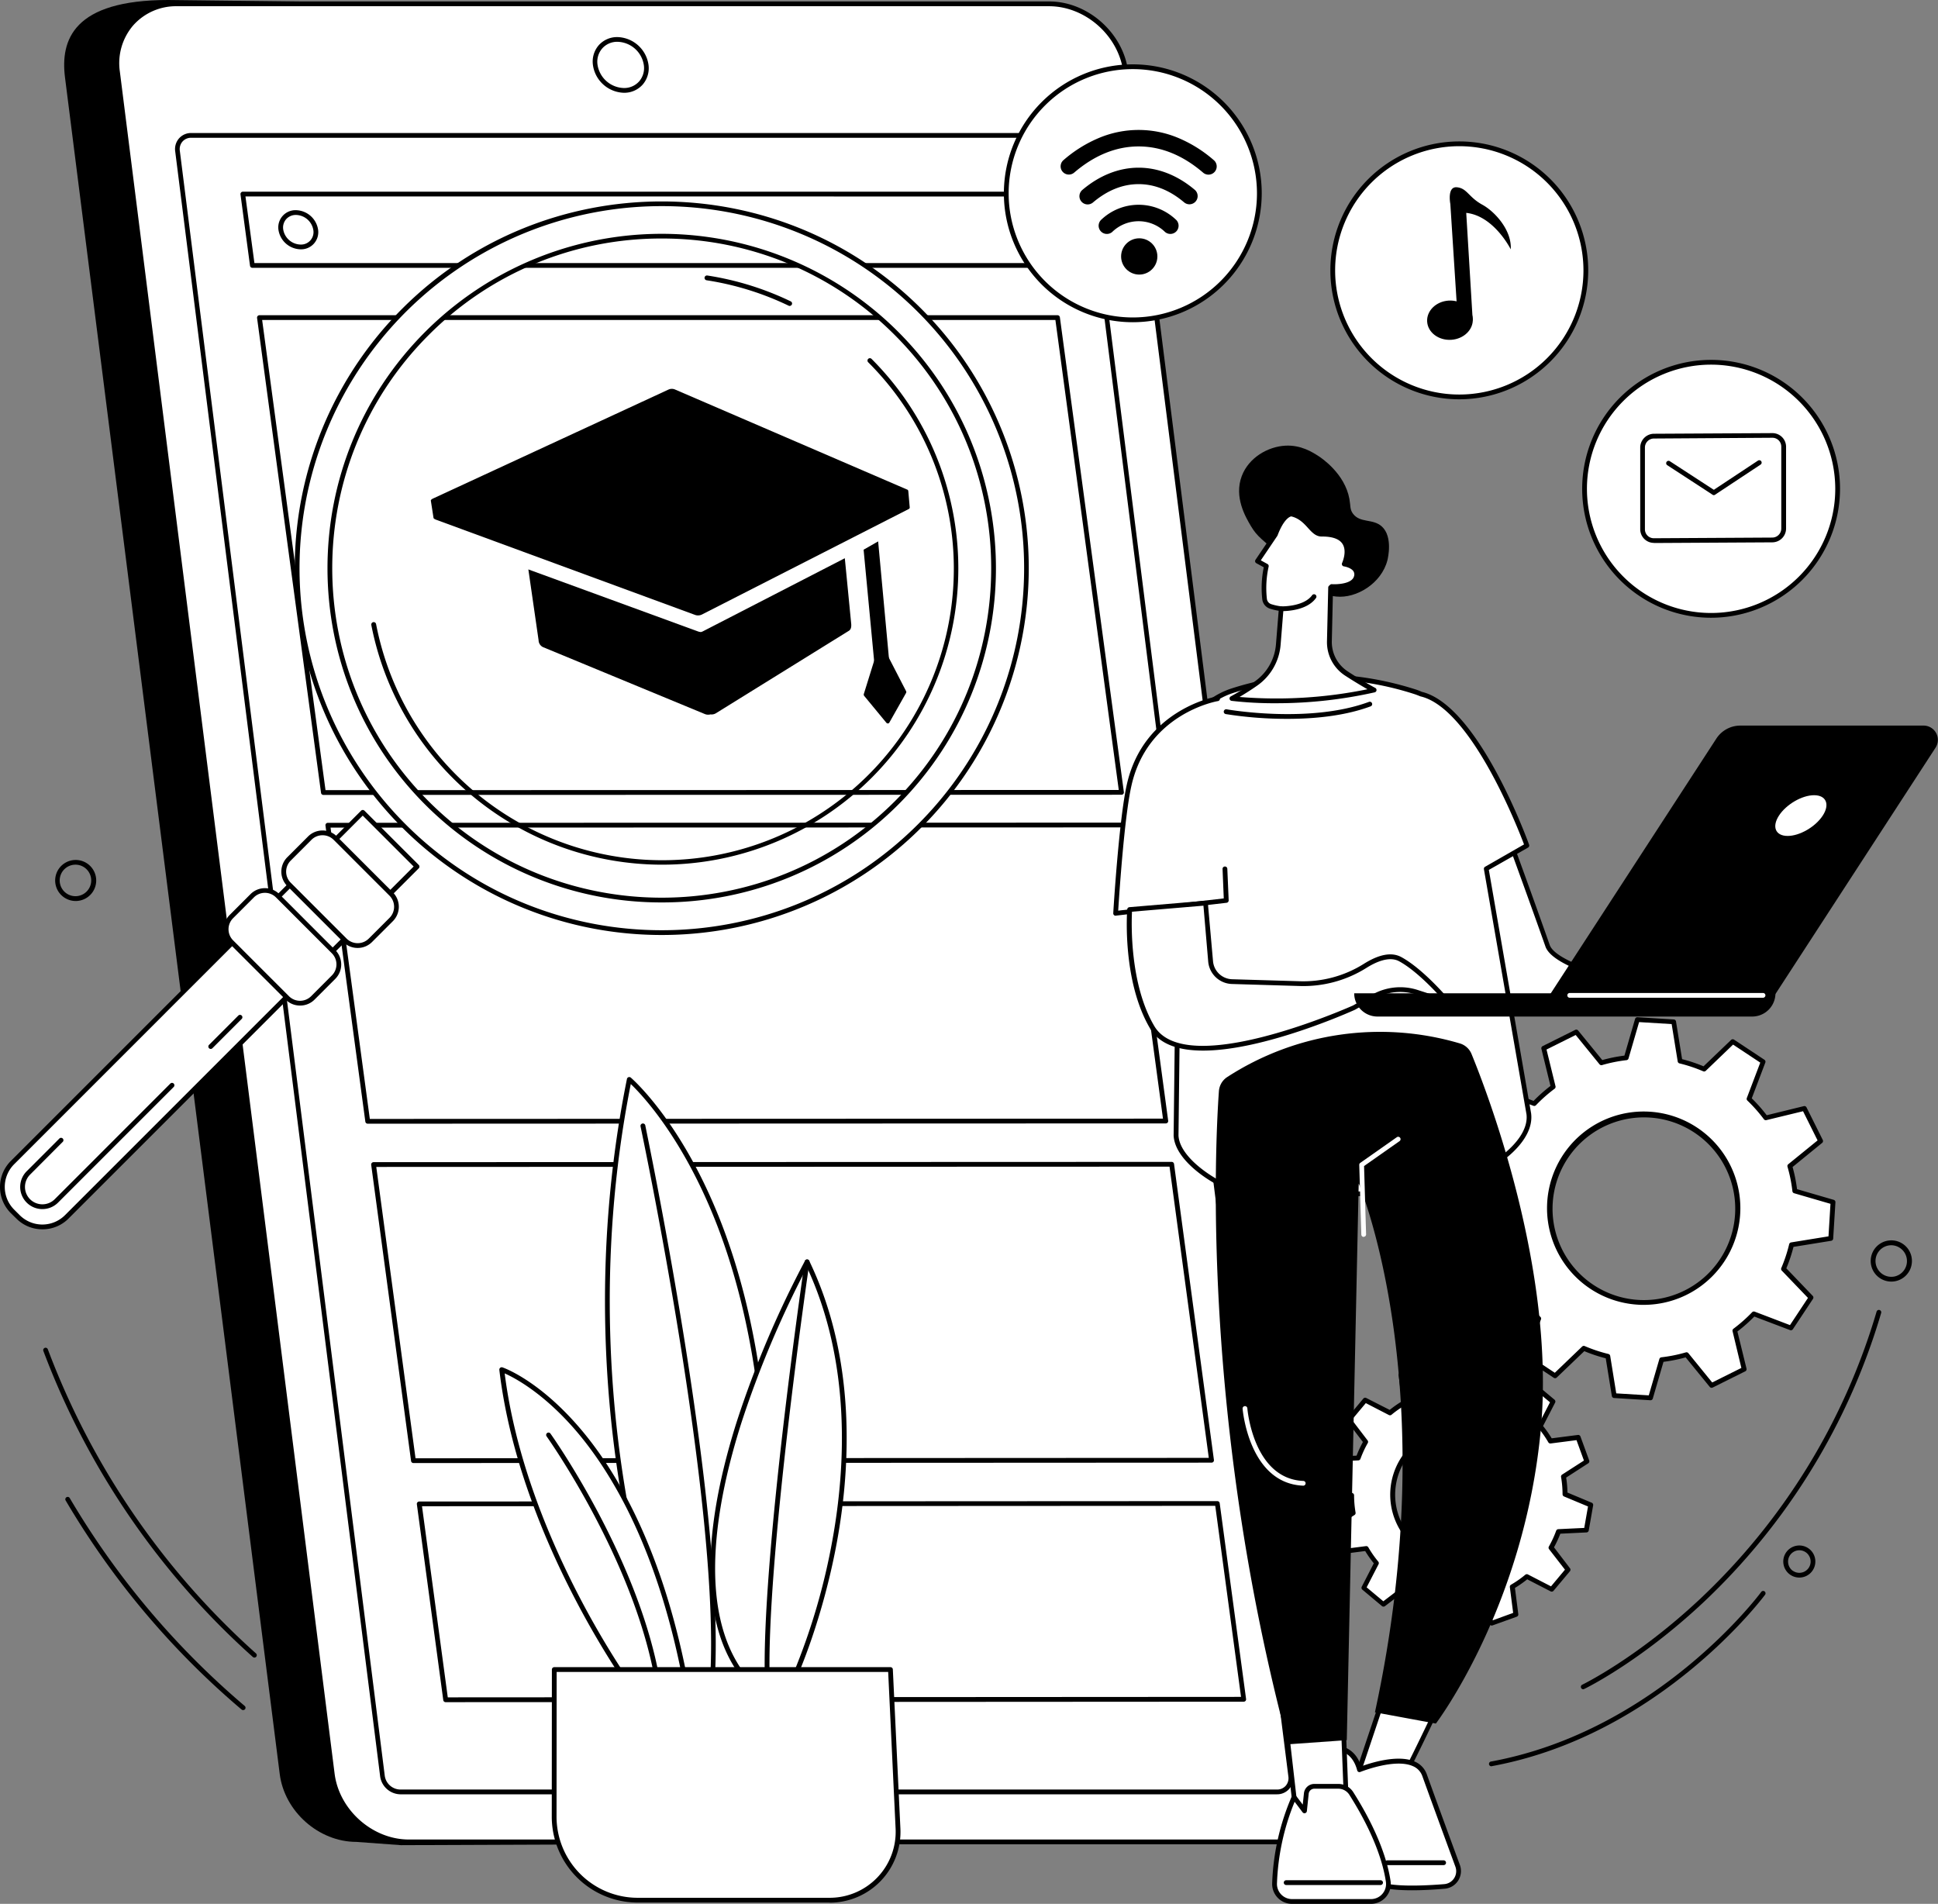 <svg xmlns="http://www.w3.org/2000/svg" viewBox="0 0 813.21 798.84"><rect x="0" y="0" width="813.21" height="798.84" fill="#808080" stroke="none"/><defs><style>.cls-1{fill:#fff;}</style></defs><g id="&#x5716;&#x5C64;_2" data-name="&#x5716;&#x5C64; 2"><g id="Illustration"><g id="Mobile_app_development_courses" data-name="Mobile app development courses"><path class="cls-1" d="M597.14,680.83l10.55,1.85,4.51-10.8a44.62,44.62,0,0,0,7.43-.64l6.33,9.82L636,677.39l-1.5-11.61a44.39,44.39,0,0,0,6.11-4.28l10.4,5.36,6.88-8.21-7.09-9.29a44.48,44.48,0,0,0,3.14-6.78l11.69-.56,1.85-10.55L656.7,627a44.52,44.52,0,0,0-.64-7.43l9.82-6.33-3.67-10.06-11.6,1.49a44.62,44.62,0,0,0-4.29-6.1l5.36-10.41-8.21-6.87-9.29,7.08a44.32,44.32,0,0,0-6.77-3.13l-.57-11.69-10.55-1.85-4.51,10.8a43.58,43.58,0,0,0-7.43.64L598,573.27,588,576.94l1.49,11.61a46.09,46.09,0,0,0-6.1,4.28L573,587.48l-6.88,8.21,7.09,9.29a43.43,43.43,0,0,0-3.14,6.77l-11.69.57-1.85,10.55,10.8,4.5a44.74,44.74,0,0,0,.64,7.44l-9.83,6.32,3.68,10.07,11.6-1.5a45.44,45.44,0,0,0,4.28,6.1l-5.35,10.41,8.21,6.88L589.8,666a44.37,44.37,0,0,0,6.77,3.14ZM584.83,622.4a27.57,27.57,0,1,1,22.39,31.93A27.56,27.56,0,0,1,584.83,622.4Z"></path><path d="M607.69,683.68l-.17,0L597,681.81a1,1,0,0,1-.82-.94l-.53-11a43.8,43.8,0,0,1-5.72-2.64l-8.77,6.68a1,1,0,0,1-1.25,0L571.66,667a1,1,0,0,1-.25-1.23l5.05-9.82a47.11,47.11,0,0,1-3.61-5.15l-11,1.41a1,1,0,0,1-1.06-.65l-3.68-10.06a1,1,0,0,1,.4-1.19l9.28-6a44.69,44.69,0,0,1-.55-6.28l-10.18-4.25a1,1,0,0,1-.6-1.1l1.85-10.55a1,1,0,0,1,.93-.82l11-.54a46.53,46.53,0,0,1,2.65-5.72l-6.69-8.77a1,1,0,0,1,0-1.24l6.88-8.22a1,1,0,0,1,1.22-.24l9.83,5a44.89,44.89,0,0,1,5.15-3.61l-1.41-11a1,1,0,0,1,.65-1.06l10.06-3.68a1,1,0,0,1,1.18.4l6,9.28a45,45,0,0,1,6.28-.55l4.26-10.19a1,1,0,0,1,1.09-.6L627,572.52a1,1,0,0,1,.82.94l.53,11a45.2,45.2,0,0,1,5.72,2.65l8.77-6.69a1,1,0,0,1,1.25,0l8.21,6.88a1,1,0,0,1,.25,1.22l-5.06,9.82a45.08,45.08,0,0,1,3.62,5.16l11-1.41a1,1,0,0,1,1.07.65l3.67,10.06a1,1,0,0,1-.39,1.18l-9.28,6a43.49,43.49,0,0,1,.54,6.28l10.19,4.26a1,1,0,0,1,.6,1.09l-1.85,10.55a1,1,0,0,1-.93.83l-11,.53a46.53,46.53,0,0,1-2.65,5.72l6.69,8.77a1,1,0,0,1,0,1.25l-6.88,8.21a1,1,0,0,1-1.23.25l-9.82-5.06a46.25,46.25,0,0,1-5.15,3.62l1.41,11a1,1,0,0,1-.65,1.07L626.3,682a1,1,0,0,1-1.19-.4l-6-9.27a45,45,0,0,1-6.28.54l-4.26,10.19A1,1,0,0,1,607.69,683.68ZM598.1,680l9,1.57,4.2-10.06a1,1,0,0,1,.92-.61,43.58,43.58,0,0,0,7.27-.63,1,1,0,0,1,1,.44l5.89,9.16,8.56-3.12-1.39-10.82a1,1,0,0,1,.49-1,44.16,44.16,0,0,0,6-4.19,1,1,0,0,1,1.09-.12l9.7,5,5.85-7L650,650a1,1,0,0,1-.07-1.1,43.84,43.84,0,0,0,3.06-6.62,1,1,0,0,1,.89-.66l10.89-.52,1.58-9-10.06-4.2a1,1,0,0,1-.62-.92,43.55,43.55,0,0,0-.63-7.26,1,1,0,0,1,.45-1l9.15-5.89-3.12-8.56-10.82,1.39a1,1,0,0,1-1-.48,43.47,43.47,0,0,0-4.18-6,1,1,0,0,1-.12-1.1l5-9.69-7-5.85-8.66,6.6a1,1,0,0,1-1.1.07,42.45,42.45,0,0,0-6.62-3.06,1,1,0,0,1-.65-.9l-.53-10.88-9-1.58-4.2,10.06a1,1,0,0,1-.92.62,43.58,43.58,0,0,0-7.27.62,1,1,0,0,1-1-.44l-5.89-9.15-8.57,3.12,1.4,10.81a1,1,0,0,1-.49,1,44.09,44.09,0,0,0-6,4.18,1,1,0,0,1-1.1.12l-9.69-5-5.85,7,6.6,8.65a1,1,0,0,1,.07,1.11,43.28,43.28,0,0,0-3.06,6.61,1,1,0,0,1-.89.66l-10.89.53-1.58,9,10.06,4.2a1,1,0,0,1,.62.92,43.58,43.58,0,0,0,.63,7.27,1,1,0,0,1-.45,1l-9.15,5.89,3.12,8.56,10.82-1.39a1,1,0,0,1,1,.49,44,44,0,0,0,4.18,6,1,1,0,0,1,.12,1.1l-5,9.7,7,5.85,8.65-6.6a1,1,0,0,1,1.11-.08,43,43,0,0,0,6.62,3.07,1,1,0,0,1,.65.89Zm13.95-24.23a28.61,28.61,0,1,1,16.35-5.19A28.24,28.24,0,0,1,612.05,655.75ZM584.83,622.4l1,.17a26.59,26.59,0,1,0,10.92-17.16,26.46,26.46,0,0,0-10.92,17.16Z"></path><path class="cls-1" d="M677.34,585.59l15.25.94,4.66-16a63.52,63.52,0,0,0,10.44-2.11l10.53,12.92,13.68-6.82-4-16.21a64.13,64.13,0,0,0,8-7l15.61,5.93,8.43-12.74-11.53-12a63.64,63.64,0,0,0,3.36-10.1l16.48-2.67.93-15.25-16-4.66a64.23,64.23,0,0,0-2.1-10.43L764,478.75l-6.81-13.67-16.22,4a63.33,63.33,0,0,0-7-8l5.93-15.61-12.74-8.43-12,11.53a63.3,63.3,0,0,0-10.1-3.36l-2.67-16.48L687,427.81l-4.66,16a63.19,63.19,0,0,0-10.43,2.11L661.38,433l-13.67,6.81,4,16.22a64.13,64.13,0,0,0-8,7l-15.6-5.93-8.44,12.74,11.53,12a63.3,63.3,0,0,0-3.36,10.1l-16.47,2.67L610.44,510l16,4.66a63.19,63.19,0,0,0,2.11,10.43l-12.92,10.54,6.82,13.67,16.21-4a64.13,64.13,0,0,0,7,8l-5.92,15.61,12.74,8.43,12-11.53a63.64,63.64,0,0,0,10.1,3.36Zm-26.8-80.83a39.33,39.33,0,1,1,36.85,41.67A39.34,39.34,0,0,1,650.54,504.76Z"></path><path d="M692.59,587.53h-.06l-15.25-.94a1,1,0,0,1-.93-.84l-2.56-15.82a63.72,63.72,0,0,1-9-3L653.23,578a1,1,0,0,1-1.25.11l-12.74-8.43a1,1,0,0,1-.38-1.19l5.69-15a65.94,65.94,0,0,1-6.27-7.09l-15.57,3.81a1,1,0,0,1-1.14-.52L614.76,536a1,1,0,0,1,.26-1.22l12.4-10.12a64.34,64.34,0,0,1-1.87-9.3l-15.39-4.47a1,1,0,0,1-.72-1l.94-15.26a1,1,0,0,1,.84-.92L627,491.16a65.17,65.17,0,0,1,3-9L619,470.59a1,1,0,0,1-.11-1.24l8.43-12.74a1,1,0,0,1,1.19-.38l15,5.69a66,66,0,0,1,7.09-6.28l-3.81-15.57a1,1,0,0,1,.52-1.13l13.68-6.82a1,1,0,0,1,1.22.27l10.12,12.4a64.34,64.34,0,0,1,9.3-1.87l4.47-15.39a1,1,0,0,1,1-.72l15.25.94a1,1,0,0,1,.92.83l2.56,15.83a63.86,63.86,0,0,1,9,3l11.56-11.07a1,1,0,0,1,1.24-.12l12.74,8.44a1,1,0,0,1,.38,1.19l-5.69,15a65.08,65.08,0,0,1,6.28,7.09l15.57-3.82a1,1,0,0,1,1.13.53l6.82,13.67a1,1,0,0,1-.27,1.23l-12.4,10.11a64.88,64.88,0,0,1,1.87,9.3l15.39,4.48a1,1,0,0,1,.72,1l-.94,15.25a1,1,0,0,1-.83.93l-15.83,2.56a64.72,64.72,0,0,1-3,9l11.07,11.55a1,1,0,0,1,.12,1.25l-8.44,12.74a1,1,0,0,1-1.19.38l-15-5.69a65,65,0,0,1-7.09,6.27l3.82,15.58a1,1,0,0,1-.53,1.13l-13.67,6.81a1,1,0,0,1-1.22-.26l-10.12-12.4a64.88,64.88,0,0,1-9.3,1.87l-4.48,15.39A1,1,0,0,1,692.59,587.53Zm-14.39-2.89,13.65.84,4.44-15.25a1,1,0,0,1,.84-.72,62,62,0,0,0,10.28-2.07,1,1,0,0,1,1.05.33l10,12.3,12.24-6.1L727,558.53a1,1,0,0,1,.37-1,63.71,63.71,0,0,0,7.84-6.93,1,1,0,0,1,1.08-.25L751.1,556l7.55-11.41-11-11.46a1,1,0,0,1-.2-1.08,62.1,62.1,0,0,0,3.31-10,1,1,0,0,1,.81-.75l15.69-2.54.83-13.65-15.25-4.44a1,1,0,0,1-.72-.84,61.85,61.85,0,0,0-2.06-10.27,1,1,0,0,1,.32-1.06l12.3-10-6.1-12.24L741.16,470a1,1,0,0,1-1-.37,63.71,63.71,0,0,0-6.93-7.84,1,1,0,0,1-.24-1.08l5.64-14.85-11.41-7.56-11.45,11a1,1,0,0,1-1.09.2,62,62,0,0,0-9.94-3.31,1,1,0,0,1-.75-.81l-2.54-15.69-13.66-.83-4.44,15.25a1,1,0,0,1-.84.72,61.86,61.86,0,0,0-10.27,2.07,1,1,0,0,1-1.06-.33l-10-12.3-12.24,6.1,3.78,15.44a1,1,0,0,1-.37,1,62.89,62.89,0,0,0-7.84,6.93,1,1,0,0,1-1.08.24l-14.85-5.64L621,469.79l11,11.46a1,1,0,0,1,.2,1.08,63,63,0,0,0-3.31,9.94,1,1,0,0,1-.81.75l-15.68,2.55-.84,13.65,15.25,4.44a1,1,0,0,1,.72.84,61.86,61.86,0,0,0,2.07,10.27,1,1,0,0,1-.33,1.06l-12.3,10L623,548.1l15.43-3.78a1,1,0,0,1,1,.37,63.71,63.71,0,0,0,6.93,7.84,1,1,0,0,1,.25,1.08L641,568.46,652.42,576l11.46-11a1,1,0,0,1,1.09-.2,62.65,62.65,0,0,0,9.94,3.31,1,1,0,0,1,.75.81Zm11.66-37.14c-.84,0-1.68,0-2.53-.07a40.56,40.56,0,1,1,2.53.07Zm-39.32-42.74,1,.06a38.33,38.33,0,1,0,40.61-35.91,38.38,38.38,0,0,0-40.61,35.91Z"></path><path d="M149.54,772.84l18.72,1.37,347.23-1.37c15.77,0,26.94-12.74,25-28.46L450.34,32.52C448.35,16.8,434,4.06,418.18,4.06L70.6,0C30.7,0,25.29,16.8,27.28,32.52l90.1,711.86C119.37,760.1,133.77,772.84,149.54,772.84Z"></path><path class="cls-1" d="M171.56,772.84h366c15.77,0,27-12.78,25-28.55L472.36,30.17C470.37,14.4,456,1.61,440.2,1.61H74.25c-15.77,0-26.94,12.79-25,28.56l90.11,714.12C141.4,760.06,155.79,772.84,171.56,772.84Z"></path><path d="M537.51,773.84H171.56c-16.23,0-31.1-13.2-33.15-29.42L48.3,30.29A26.37,26.37,0,0,1,54.43,9.23,25.94,25.94,0,0,1,74.25.61h366c16.23,0,31.1,13.2,33.15,29.43l90.11,714.13a26.32,26.32,0,0,1-6.13,21.05A25.94,25.94,0,0,1,537.51,773.84ZM74.25,2.61a24,24,0,0,0-18.32,8A24.35,24.35,0,0,0,50.29,30L140.4,744.17c1.92,15.26,15.9,27.67,31.16,27.67h366a24,24,0,0,0,18.32-7.94,24.35,24.35,0,0,0,5.64-19.48L471.36,30.29C469.44,15,455.46,2.61,440.2,2.61Z"></path><path class="cls-1" d="M541.61,745.27l-86-681.86a7.71,7.71,0,0,0-7.42-6.6H80.23a5.69,5.69,0,0,0-5.76,6.6l86,681.86a7.71,7.71,0,0,0,7.42,6.6H535.85A5.69,5.69,0,0,0,541.61,745.27Z"></path><path d="M535.85,752.87H167.93a8.73,8.73,0,0,1-8.41-7.47l-86-681.87a6.82,6.82,0,0,1,1.6-5.46,6.73,6.73,0,0,1,5.15-2.26H448.15a8.73,8.73,0,0,1,8.41,7.47l86,681.87h0a6.86,6.86,0,0,1-1.6,5.47A6.75,6.75,0,0,1,535.85,752.87ZM80.23,57.81a4.75,4.75,0,0,0-3.65,1.58,4.84,4.84,0,0,0-1.12,3.89l86,681.87a6.69,6.69,0,0,0,6.43,5.72H535.85a4.75,4.75,0,0,0,3.65-1.58,4.84,4.84,0,0,0,1.12-3.89l-86-681.87a6.69,6.69,0,0,0-6.43-5.72Z"></path><path d="M261.81,38.93a13.53,13.53,0,0,1-13-11.57A10.47,10.47,0,0,1,251.22,19a10.3,10.3,0,0,1,7.89-3.44,13.55,13.55,0,0,1,13,11.57,10.5,10.5,0,0,1-2.45,8.38A10.33,10.33,0,0,1,261.81,38.93Zm-2.7-21.39a8.36,8.36,0,0,0-6.39,2.76,8.52,8.52,0,0,0-2,6.81,11.49,11.49,0,0,0,11.06,9.82,8.36,8.36,0,0,0,6.39-2.76,8.51,8.51,0,0,0,2-6.81A11.48,11.48,0,0,0,259.11,17.54Z"></path><path d="M105.91,112.38a1,1,0,0,1-1-.87l-4-29.95a1,1,0,0,1,1-1.13H436.75a1,1,0,0,1,1,.87l4,29.93a1,1,0,0,1-.24.79,1,1,0,0,1-.75.35ZM103,82.43l3.76,27.95H439.64l-3.76-27.94Z"></path><path d="M135.71,333.54a1,1,0,0,1-1-.87L107.87,133.4a1,1,0,0,1,.24-.79,1,1,0,0,1,.75-.35H443.74a1,1,0,0,1,1,.86l26.85,199.22a1,1,0,0,1-.23.79,1,1,0,0,1-.76.34ZM110,134.26l26.59,197.28,332.86-.08L442.86,134.25Z"></path><path d="M126.13,104.61a9.61,9.61,0,0,1-9.27-8.07,7.21,7.21,0,0,1,7.33-8.35,9.62,9.62,0,0,1,9.27,8.08,7.19,7.19,0,0,1-7.33,8.34Zm-7.29-8.34a7.55,7.55,0,0,0,7.29,6.34,5.21,5.21,0,0,0,5.35-6.07,7.56,7.56,0,0,0-7.29-6.35A5.4,5.4,0,0,0,120.05,92,5.33,5.33,0,0,0,118.84,96.27Z"></path><path d="M154.3,471.49a1,1,0,0,1-1-.87L136.57,346.38a1,1,0,0,1,.24-.79,1,1,0,0,1,.75-.34l334.88-.08a1,1,0,0,1,1,.87l16.74,124.19a1,1,0,0,1-.23.8,1,1,0,0,1-.76.34ZM138.7,347.25l16.48,122.24L488,469.37l-16.47-122.2Z"></path><path d="M173.49,613.88a1,1,0,0,1-1-.87L155.76,488.77a1,1,0,0,1,1-1.14l334.88-.12a1,1,0,0,1,1,.86l16.74,124.21a1,1,0,0,1-.24.79,1,1,0,0,1-.75.34Zm-15.6-124.25,16.47,122.25,332.87-.17-16.48-122.2Z"></path><path d="M187,714.21a1,1,0,0,1-1-.87l-11.08-82.19a1,1,0,0,1,1-1.13l334.88-.17a1,1,0,0,1,1,.87l11.07,82.16a1,1,0,0,1-.23.79,1,1,0,0,1-.76.34l-334.88.2ZM177.08,632l10.81,80.19,332.86-.2-10.81-80.16Z"></path><path class="cls-1" d="M385.84,130.22a153,153,0,1,0,0,216.36A153,153,0,0,0,385.84,130.22Zm-9.66,206.69a139.32,139.32,0,1,1,0-197A139.32,139.32,0,0,1,376.18,336.91Z"></path><path d="M277.66,392.31A153.93,153.93,0,0,1,168.78,129.52c60-60,157.73-60,217.77,0A153.91,153.91,0,0,1,277.66,392.31Zm0-305.82A151.94,151.94,0,0,0,170.19,345.87c59.26,59.26,155.69,59.26,215,0A151.91,151.91,0,0,0,277.66,86.49Zm0,292.16a139.87,139.87,0,0,1-99.21-41c-54.71-54.71-54.71-143.73,0-198.44a140.3,140.3,0,0,1,198.43,0c54.71,54.71,54.71,143.73,0,198.44A139.88,139.88,0,0,1,277.66,378.65Zm0-278.57a137.39,137.39,0,0,0-97.8,40.52c-53.93,53.93-53.93,141.68,0,195.61s141.68,53.93,195.61,0l.71.7-.71-.7c53.93-53.93,53.93-141.68,0-195.61A137.39,137.39,0,0,0,277.66,100.08Z"></path><path class="cls-1" d="M5.22,508.24l2.35,2.34a14.45,14.45,0,0,0,20.43,0l147-147-22.78-22.77-147,147A14.46,14.46,0,0,0,5.22,508.24Z"></path><path d="M17.78,515.81a15.34,15.34,0,0,1-10.92-4.52L4.52,509a15.46,15.46,0,0,1,0-21.85l147-147a1,1,0,0,1,1.41,0l22.78,22.77a1,1,0,0,1,0,1.42l-147,147A15.35,15.35,0,0,1,17.78,515.81ZM5.93,507.53l2.34,2.34a13.45,13.45,0,0,0,19,0l146.3-146.29-21.37-21.36L5.93,488.51A13.47,13.47,0,0,0,5.93,507.53Z"></path><path class="cls-1" d="M88.43,439.12l12.29-12.29Z"></path><path d="M88.43,440.12a1,1,0,0,1-.71-1.71L100,426.12a1,1,0,0,1,1.42,0,1,1,0,0,1,0,1.41l-12.3,12.3A1,1,0,0,1,88.43,440.12Z"></path><path class="cls-1" d="M25.73,478.34,11.91,492.15a8.3,8.3,0,0,0,11.74,11.74l48.53-48.52Z"></path><path d="M17.78,507.32a9.3,9.3,0,0,1-6.58-15.88L25,477.63A1,1,0,0,1,26.43,479L12.62,492.86a7.3,7.3,0,0,0,0,10.33,7.33,7.33,0,0,0,10.33,0l48.52-48.53a1,1,0,0,1,1.42,0,1,1,0,0,1,0,1.41L24.36,504.6A9.29,9.29,0,0,1,17.78,507.32Z"></path><rect class="cls-1" x="118.55" y="359.38" width="48.3" height="27.45" rx="7.57" transform="translate(-20.22 737.83) rotate(-135)"></rect><path d="M150.07,397.75a8.51,8.51,0,0,1-6.06-2.51l-23.45-23.45a8.56,8.56,0,0,1,0-12.11l8.71-8.71a8.57,8.57,0,0,1,12.12,0l23.45,23.44a8.57,8.57,0,0,1,0,12.12l-8.71,8.71A8.51,8.51,0,0,1,150.07,397.75Zm-14.74-47.29a6.54,6.54,0,0,0-4.64,1.92L122,361.09a6.55,6.55,0,0,0,0,9.29l23.45,23.45a6.57,6.57,0,0,0,9.28,0l8.72-8.71a6.58,6.58,0,0,0,0-9.29L140,352.38A6.56,6.56,0,0,0,135.33,350.46Z"></path><rect class="cls-1" x="94.38" y="383.54" width="48.3" height="27.45" rx="7.57" transform="translate(-78.56 762) rotate(-135)"></rect><path d="M125.9,421.92a8.51,8.51,0,0,1-6.06-2.51L96.4,396a8.56,8.56,0,0,1,0-12.12l8.71-8.71a8.56,8.56,0,0,1,12.11,0l23.45,23.45a8.57,8.57,0,0,1,0,12.12L132,419.41A8.51,8.51,0,0,1,125.9,421.92Zm-14.74-47.3a6.53,6.53,0,0,0-4.64,1.93l-8.71,8.71a6.58,6.58,0,0,0,0,9.29L121.26,418a6.58,6.58,0,0,0,9.29,0l8.71-8.72a6.57,6.57,0,0,0,0-9.28l-23.45-23.45A6.54,6.54,0,0,0,111.16,374.62Z"></path><path d="M331.38,128.38a.94.94,0,0,1-.43-.1A122,122,0,0,0,296.5,117.6a1,1,0,1,1,.3-2,123.73,123.73,0,0,1,35,10.85,1,1,0,0,1-.43,1.9Z"></path><path d="M277.81,362.81a124.33,124.33,0,0,1-122-100.57,1,1,0,1,1,2-.38A122.33,122.33,0,1,0,364.3,152a1,1,0,0,1,0-1.41,1,1,0,0,1,1.42,0,124.32,124.32,0,0,1-87.91,212.22Z"></path><path class="cls-1" d="M728.25,423.4c0-1.33-74.08-13-78.86-26.57-7.13-20.21-16-44.5-16-44.5L614.86,364l11.91,58.13Z"></path><path d="M728.25,424.4h0l-101.48-1.25a1,1,0,0,1-1-.8l-11.91-58.13a1,1,0,0,1,.45-1.05l18.5-11.68a1,1,0,0,1,.86-.1,1,1,0,0,1,.61.6c.09.24,9,24.53,16,44.51,3.42,9.68,47.86,19.15,66.84,23.19,12.09,2.57,12.09,2.57,12.08,3.71a1,1,0,0,1-.3.71A1,1,0,0,1,728.25,424.4Zm-100.66-3.24,92.21,1.13-3-.64c-33.51-7.14-65-15-68.31-24.49-6.17-17.47-13.74-38.24-15.6-43.32L616,364.49Z"></path><path class="cls-1" d="M641.51,467.43,623.63,364.5l17.08-9.78s-20.92-58-44.38-63.53h0c-.86-.36-1.73-.7-2.63-1-32.18-10.25-59.1-6.11-76.76-.35a31.47,31.47,0,0,0-21.63,31.41l-1.82,155.13c.42,9.09,13,17.92,21.31,21.57,10,4.4,28,3,52.8,3,23.1,0,39.42-3.87,50.21-8C628.14,489.07,642.81,478.4,641.51,467.43Z"></path><path d="M541.38,502.17c-11.79,0-20.75-.54-27-3.27-8.56-3.75-21.46-12.82-21.91-22.44l1.82-155.19a32.54,32.54,0,0,1,22.32-32.35c17.19-5.61,44.57-10.1,77.37.35.81.25,1.63.56,2.58,1,23.71,5.67,44.21,61.78,45.07,64.16a1,1,0,0,1-.44,1.21L624.74,365l17.75,102.24a.13.13,0,0,1,0,.06c1.36,11.47-13.41,22.46-24.33,26.6-14,5.33-31.07,8-50.57,8-5.19,0-10,.06-14.68.12C548.81,502.12,545,502.17,541.38,502.17Zm13-217.2a120,120,0,0,0-37.11,5.85,30.57,30.57,0,0,0-20.94,30.41l-1.82,155.19c.4,8.59,12.91,17.23,20.71,20.65s20.3,3.22,37.69,3c4.67-.06,9.51-.12,14.71-.12,19.26,0,36-2.66,49.86-7.9,10-3.79,24.25-14.19,23.06-24.47l-17.87-102.9a1,1,0,0,1,.49-1l16.34-9.37c-2.6-6.9-22.1-56.86-43.25-62.07a1,1,0,0,1-.29-.08c-1-.4-1.76-.7-2.54-.95A128.34,128.34,0,0,0,554.36,285Z"></path><path class="cls-1" d="M468.14,383.23s2.29-38.77,5.65-53.76c7-31.52,37.11-36.29,37.11-36.29l3.65,84.66Z"></path><path d="M468.14,384.23a1,1,0,0,1-.69-.27,1,1,0,0,1-.31-.79c0-.39,2.34-39,5.67-53.92,7.11-31.81,37.63-37,37.93-37.05a1,1,0,0,1,1.15.83,1,1,0,0,1-.83,1.14c-.3.05-29.49,5.06-36.3,35.52-3,13.27-5.13,45.78-5.55,52.41l44.3-5.14L513,364.62a1,1,0,0,1,2-.09l.57,13.27a1,1,0,0,1-.89,1l-46.4,5.39Z"></path><path d="M540.34,301.62a163.6,163.6,0,0,1-26-2,1,1,0,0,1,.36-2c.34.06,34.77,6.13,59.73-3.12a1,1,0,0,1,.7,1.88C564.13,300.45,551.34,301.62,540.34,301.62Z"></path><path class="cls-1" d="M474,381.62s-2.26,29.57,9.46,49.43c14,23.71,84.57-8.23,84.57-8.23l8.21-4.64a22.8,22.8,0,0,1,18.25-1.86l13.26,4.28s-11-13.13-20.27-18.16c-4.36-2.35-10-.12-14.81,2.91A48.93,48.93,0,0,1,545,412.71L517,411.87a9.29,9.29,0,0,1-9-8.48l-2.13-24.46Z"></path><path d="M504.85,440.82c-9.94,0-18.24-2.46-22.25-9.26-11.74-19.9-9.69-48.8-9.6-50a1,1,0,0,1,.92-.92l31.83-2.69a1,1,0,0,1,1.08.91L509,403.3a8.3,8.3,0,0,0,8,7.58l28.07.83a47.72,47.72,0,0,0,27.08-7.21c6.49-4.11,11.81-5.1,15.82-2.94,9.37,5.06,20.1,17.85,20.55,18.4a1,1,0,0,1,.06,1.2,1,1,0,0,1-1.13.39l-13.26-4.28a21.84,21.84,0,0,0-17.44,1.78l-8.21,4.64C566.37,424.67,530.27,440.82,504.85,440.82ZM475,382.54c-.25,5-.95,30.51,9.37,48,3.58,6.06,11.16,8.29,20.34,8.29,25.17,0,62.45-16.69,63-16.92l8.13-4.6a23.84,23.84,0,0,1,19-1.94l9.8,3.16c-3.7-4.09-11.1-11.71-17.58-15.21-4.14-2.23-9.79.33-13.8,2.87a49.74,49.74,0,0,1-28.2,7.52l-28.08-.84a10.3,10.3,0,0,1-10-9.4l-2-23.46Z"></path><path class="cls-1" d="M582.32,706.86,567,752.51s16.66-1.42,18.26-1.11,21.09-41.63,21.09-41.63Z"></path><path d="M567,753.51a1,1,0,0,1-.79-.38,1,1,0,0,1-.16-.93l15.3-45.66a1,1,0,0,1,1.07-.67l24,2.9a1,1,0,0,1,.75.51,1,1,0,0,1,0,.91c0,.1-4.93,10.61-9.95,20.95-10.48,21.58-11.18,21.45-12.24,21.24s-10,.45-18,1.13ZM583,708l-14.56,43.44c4.24-.35,14-1.13,16.55-1,2.18-2.58,13-25,19.88-39.79Z"></path><path class="cls-1" d="M570.52,742.48s23-9.43,27.27,2.41c5.41,15.05,13.87,38,13.87,38a6.45,6.45,0,0,1-5.55,8.61c-8.41.67-21,1.22-26.8-.83-9.23-3.24-24.53-32.44-24.53-32.44l4.72-24.84S567.84,732.24,570.52,742.48Z"></path><path d="M592.54,793.14c-5.38,0-10.39-.38-13.56-1.5-9.49-3.32-24.46-31.7-25.09-32.91a1,1,0,0,1-.1-.65l4.72-24.85a1,1,0,0,1,.85-.8c.08,0,8.65-1.1,11.81,8.72,3.56-1.31,15.3-5.2,22.5-2a9.1,9.1,0,0,1,5.06,5.4c5.35,14.88,13.79,37.8,13.87,38a7.44,7.44,0,0,1-6.41,9.94C602,792.86,597.12,793.14,592.54,793.14Zm-36.72-35c1.66,3.1,15.56,28.75,23.82,31.65,4.33,1.52,13.7,1.79,26.39.77a5.45,5.45,0,0,0,4.69-7.27c-.08-.22-8.52-23.15-13.87-38a7.07,7.07,0,0,0-4-4.24c-7.6-3.38-21.82,2.37-22,2.42a1,1,0,0,1-.83,0,1,1,0,0,1-.52-.64c-2-7.63-7.29-8.35-9.22-8.36Z"></path><path d="M605.77,782.58H582.13a1,1,0,0,1,0-2h23.64a1,1,0,0,1,0,2Z"></path><polygon class="cls-1" points="538.93 718.08 544.13 764 565.04 758.26 563.43 716.88 538.93 718.08"></polygon><path d="M544.13,765a1,1,0,0,1-.56-.17,1,1,0,0,1-.44-.72l-5.19-45.92a1,1,0,0,1,.23-.76,1,1,0,0,1,.71-.35l24.51-1.19a1,1,0,0,1,.72.26,1,1,0,0,1,.32.7L566,758.23a1,1,0,0,1-.73,1L544.39,765A1.09,1.09,0,0,1,544.13,765ZM540,719l5,43.71,19-5.22-1.54-39.58Z"></path><path class="cls-1" d="M542.16,797.84h33.09a7.33,7.33,0,0,0,7.26-8.4c-1.11-7.48-4.7-19.87-15.49-36.93a6.45,6.45,0,0,0-5.44-3H551.51a3.39,3.39,0,0,0-3.37,3l-.76,7.26L543,754a98.78,98.78,0,0,0-8.19,36.34A7.35,7.35,0,0,0,542.16,797.84Z"></path><path d="M575.25,798.84H542.16a8.35,8.35,0,0,1-8.35-8.49,100.71,100.71,0,0,1,8.29-36.75,1,1,0,0,1,1.7-.17l2.85,3.77.5-4.75a4.37,4.37,0,0,1,4.36-3.93h10.07a7.39,7.39,0,0,1,6.28,3.46c10.92,17.25,14.53,29.81,15.64,37.31a8.33,8.33,0,0,1-8.25,9.55Zm-32-42.84a99.13,99.13,0,0,0-7.42,34.38,6.35,6.35,0,0,0,6.35,6.46h33.09a6.34,6.34,0,0,0,6.27-7.26c-1.08-7.31-4.62-19.58-15.35-36.53a5.49,5.49,0,0,0-4.59-2.53H551.51a2.38,2.38,0,0,0-2.37,2.14l-.76,7.26a1,1,0,0,1-.73.86,1,1,0,0,1-1.07-.36Z"></path><path d="M579.31,790.93H539.69a1,1,0,0,1,0-2h39.62a1,1,0,0,1,0,2Z"></path><path d="M617.48,442.26a7.66,7.66,0,0,0-4.8-4.42A117.93,117.93,0,0,0,515,451.89a7.72,7.72,0,0,0-3.53,5.95c-1.57,22.07-7.43,137.44,29.07,274.05l24.59-1.75,5-233.57s36.42,85.62,6.81,221.9l25.57,4.72s37.42-49.2,44.12-124.4C652.52,532.28,624.11,458.42,617.48,442.26Z"></path><path class="cls-1" d="M546.76,623.37h0c-22.74-1-25.32-32-25.35-32.29a1,1,0,0,1,.92-1.08,1,1,0,0,1,1.08.93c0,.29,2.47,29.54,23.44,30.45a1,1,0,0,1,0,2Z"></path><path class="cls-1" d="M572.23,519a1,1,0,0,1-1-1l-.87-29.22a1,1,0,0,1,.43-.85l15.33-10.77a1,1,0,0,1,1.39.24,1,1,0,0,1-.24,1.4l-14.89,10.46.85,28.68a1,1,0,0,1-1,1Z"></path><path d="M539.09,234.46c-9.35-8-11.48-9.14-14.2-13.74-2.22-3.76-7.18-12.15-3.82-21C524,192,532,187.4,539.34,187c6.61-.36,11.44,2.77,14,4.42,1.12.73,11,7.29,12.9,18,.53,2.92.13,4.25,1.46,6.08,3,4.1,8.4,2,12.14,5.41,4.71,4.29,2.53,13.4,2.35,14.12-2.46,9.72-13,16.17-21.53,15.27C555.7,249.79,556.24,249.2,539.09,234.46Z"></path><path class="cls-1" d="M564.85,282.56a15.8,15.8,0,0,1-7-13.53l.52-22.48.45-.43s9,.6,10.32-4-5.05-5.46-5.05-5.46,6-12.66-9.55-12.51c-4.18,0-5.67-6.89-12.53-8.44,0,0-3.39-.29-6.83,8.6l-7.52,11.14,3.76,2.06a42.08,42.08,0,0,0-.76,13.87,3.66,3.66,0,0,0,2.51,3.06,23.11,23.11,0,0,0,4.45,1l-1.21,15.05A22.21,22.21,0,0,1,527,286.85a110.26,110.26,0,0,1-10,6.25,185.24,185.24,0,0,0,59.64-3.48S570.42,286.25,564.85,282.56Z"></path><path d="M535.45,295.07a154.71,154.71,0,0,1-18.65-1,1,1,0,0,1-.85-.81,1,1,0,0,1,.51-1.06,107.8,107.8,0,0,0,9.95-6.19,21.11,21.11,0,0,0,9-15.64l1.14-14.11a23.9,23.9,0,0,1-3.69-.88,4.67,4.67,0,0,1-3.19-3.9,42.84,42.84,0,0,1,.62-13.46l-3.11-1.7a1,1,0,0,1-.5-.64,1,1,0,0,1,.15-.8l7.46-11.05c3.59-9.21,7.38-9.17,7.81-9.13l.13,0c4,.9,6.27,3.44,8.12,5.49,1.49,1.64,2.66,2.94,4.18,2.93,5.23,0,8.78,1.31,10.52,4,2,3,1,6.86.39,8.75a7.39,7.39,0,0,1,4.2,2.67,4.43,4.43,0,0,1,.46,3.79c-1.31,4.6-8.58,4.78-10.75,4.73l-.5,21.91a14.73,14.73,0,0,0,6.59,12.68c5.46,3.62,11.59,7,11.65,7a1,1,0,0,1-.26,1.85A188.38,188.38,0,0,1,535.45,295.07Zm-15.32-2.63a190.1,190.1,0,0,0,53.67-3.24c-2.31-1.32-6-3.51-9.5-5.8A16.72,16.72,0,0,1,556.82,269l.52-22.49a1,1,0,0,1,.32-.71l.45-.42a1,1,0,0,1,.75-.27c2.28.15,8.4-.14,9.29-3.26a2.48,2.48,0,0,0-.22-2.14c-.87-1.35-3.19-1.95-4-2.06a1,1,0,0,1-.77-1.42c0-.05,2.22-4.79.18-8-1.35-2.11-4.3-3.15-8.81-3.11-2.38,0-4-1.73-5.68-3.59s-3.7-4.07-7-4.85c-.3,0-3,.62-5.78,8a1.28,1.28,0,0,1-.11.2l-6.91,10.23,2.8,1.54a1,1,0,0,1,.49,1.09,41.37,41.37,0,0,0-.74,13.53,2.68,2.68,0,0,0,1.83,2.23,22.43,22.43,0,0,0,4.26.92,1,1,0,0,1,.88,1.08l-1.21,15.05a23.14,23.14,0,0,1-9.82,17.12C524.76,289.63,522,291.31,520.13,292.44Z"></path><path class="cls-1" d="M537.59,255.42s9.88.34,13.8-5Z"></path><path d="M538,256.42h-.45a1,1,0,0,1-1-1,1,1,0,0,1,1-1c.09,0,9.39.26,13-4.62a1,1,0,1,1,1.61,1.18C548.46,256.1,540.07,256.42,538,256.42Z"></path><path d="M744.7,417.54H650.24l70-107.69a12,12,0,0,1,10.09-5.4H807a6,6,0,0,1,5.23,9.2Z"></path><path class="cls-1" d="M764.85,342.21c-3.07,4.72-9.67,8.54-14.74,8.54s-6.7-3.82-3.63-8.54,9.67-8.55,14.74-8.55S767.92,337.49,764.85,342.21Z"></path><path d="M735.28,426.53H578a9.76,9.76,0,0,1-9.76-9.76H745A9.76,9.76,0,0,1,735.28,426.53Z"></path><path class="cls-1" d="M739.79,418.64H658.67a1,1,0,0,1,0-2h81.12a1,1,0,0,1,0,2Z"></path><circle class="cls-1" cx="612.34" cy="113.44" r="53.1" transform="translate(99.14 466.21) rotate(-45)"></circle><path d="M612.34,167.54a54.1,54.1,0,1,1,54.1-54.1A54.16,54.16,0,0,1,612.34,167.54Zm0-106.2a52.1,52.1,0,1,0,52.1,52.1A52.16,52.16,0,0,0,612.34,61.34Z"></path><path d="M618,133.74c.29,4.55-3.77,8.51-9.05,8.84s-9.81-3.07-10.1-7.62,3.76-8.5,9-8.83S617.68,129.2,618,133.74Z"></path><path d="M622,85.89c-5.79-3.17-6.39-6.9-10.64-7.31s-2.78,7-2.78,7l3,46.72a3.2,3.2,0,0,0,3.4,2.86c1.7-.11,3.06.26,2.95-1.43l-2.68-44.41c11.7,1.27,18.68,15.3,18.68,15.3C634.41,96.51,627.16,88.71,622,85.89Z"></path><circle class="cls-1" cx="718.03" cy="205.1" r="53.1" transform="translate(65.28 567.8) rotate(-45)"></circle><path d="M718,259.2a54.1,54.1,0,1,1,54.1-54.1A54.16,54.16,0,0,1,718,259.2ZM718,153a52.1,52.1,0,1,0,52.1,52.1A52.17,52.17,0,0,0,718,153Z"></path><path class="cls-1" d="M743.69,226.51l-49.69.28a4.74,4.74,0,0,1-4.76-4.74V187.74A4.79,4.79,0,0,1,694,183l49.68-.27a4.73,4.73,0,0,1,4.77,4.73v34.31A4.79,4.79,0,0,1,743.69,226.51Z"></path><path d="M694,227.79a5.74,5.74,0,0,1-5.74-5.74V187.74A5.81,5.81,0,0,1,694,182l49.69-.27a5.74,5.74,0,0,1,5.77,5.73v34.31a5.81,5.81,0,0,1-5.76,5.79l-49.69.28Zm49.71-1.28h0Zm0-42.83h0L694,184a3.8,3.8,0,0,0-3.77,3.79v34.31a3.74,3.74,0,0,0,3.76,3.74l49.69-.28a3.8,3.8,0,0,0,3.77-3.79V187.41a3.76,3.76,0,0,0-1.1-2.65A3.72,3.72,0,0,0,743.73,183.68Z"></path><path d="M719.08,207.68a1,1,0,0,1-.54-.16l-19-12.37a1,1,0,0,1,1.09-1.67l19,12.36a1,1,0,0,1,.29,1.38A1,1,0,0,1,719.08,207.68Z"></path><path d="M719.21,207.68a1,1,0,0,1-.55-1.84l19-12.57a1,1,0,0,1,1.39.29,1,1,0,0,1-.29,1.38l-19,12.57A1,1,0,0,1,719.21,207.68Z"></path><circle class="cls-1" cx="475.34" cy="81.1" r="53.1"></circle><path d="M475.34,135.2a54.1,54.1,0,1,1,54.1-54.1A54.16,54.16,0,0,1,475.34,135.2Zm0-106.2a52.1,52.1,0,1,0,52.1,52.1A52.16,52.16,0,0,0,475.34,29Z"></path><circle cx="478.04" cy="107.6" r="7.61"></circle><path d="M464.46,98.16a3.45,3.45,0,0,1-2.24-6.08,22.73,22.73,0,0,1,31.12,0,3.45,3.45,0,1,1-4.48,5.25,15.87,15.87,0,0,0-22.16,0A3.42,3.42,0,0,1,464.46,98.16Z"></path><path d="M499.09,85.72a3.43,3.43,0,0,1-2.22-.82c-6-5.07-12.43-7.64-19.09-7.64s-13.08,2.57-19.09,7.64a3.45,3.45,0,1,1-4.45-5.27c7.18-6.07,15.32-9.27,23.54-9.27s16.36,3.2,23.54,9.27a3.45,3.45,0,0,1-2.23,6.09Z"></path><path d="M507.09,73.28a3.44,3.44,0,0,1-2.25-.84c-8.5-7.3-17.6-11-27.06-11s-18.56,3.71-27.06,11a3.45,3.45,0,0,1-4.5-5.23,55.25,55.25,0,0,1,14.94-9.34,43,43,0,0,1,33.24,0,55.25,55.25,0,0,1,14.94,9.34,3.45,3.45,0,0,1-2.25,6.07Z"></path><polygon points="368.48 227.16 373.59 282.48 367.32 282.88 362.38 230.65 368.48 227.16"></polygon><path d="M294.92,264.91a3.51,3.51,0,0,1-.84.29,5.13,5.13,0,0,1-1-.19L221.7,238.92l.09.59L226,268.65a3.26,3.26,0,0,0,1.84,2.87l67.95,28.1a3.73,3.73,0,0,0,2.33.13,3.53,3.53,0,0,0,2.24-.45l55.83-34.62c.94-.58,1.06-1.65,1-2.81l-2.64-27.09-.06-.55Z"></path><path d="M369.37,269l-6.9,22.2a.87.87,0,0,0,.16.79l9.3,11.27a.8.8,0,0,0,.67.29.73.73,0,0,0,.59-.38l7-12.4a.84.84,0,0,0,0-.8Z"></path><path d="M380.75,205.46l-97.44-42a3.4,3.4,0,0,0-2.81,0l-98.72,45.68c-.33.15-1,.51-1,.89l1.13,7.27c.06.38.88.7,1.26.84L291.63,258a3.72,3.72,0,0,0,2.86-.13l86.91-44.33a.75.75,0,0,0,.32-.79l-.57-6.5C381.12,205.89,381.05,205.58,380.75,205.46Z"></path><path class="cls-1" d="M286.26,715.13s-52.09-114.19-22.21-262.22c0,0,80.74,67.65,51.63,262.22Z"></path><path d="M315.68,716.13H286.26a1,1,0,0,1-.91-.59c-.13-.28-13.18-29.19-22.38-75.82-8.49-43-15.37-110.38.1-187a1,1,0,0,1,1.62-.57c.2.17,20.57,17.55,37,58.54,15.14,37.74,30,103.87,15,204.59A1,1,0,0,1,315.68,716.13Zm-28.77-2h27.91c14.78-99.71.07-165.16-14.9-202.55-13.9-34.68-30.56-52.25-35.24-56.73-14.94,75.55-8.15,141.92.24,184.42C273.36,682.05,285,709.82,286.91,714.13Z"></path><path d="M299,704.22H299a1,1,0,0,1-.95-1.05c4-73.08-28.94-229-29.27-230.54a1,1,0,1,1,2-.42C271,473.78,304,629.93,300,703.28A1,1,0,0,1,299,704.22Z"></path><path class="cls-1" d="M338.67,529.48s-67.12,121.27-26.74,173.74h21.59S376.68,608.43,338.67,529.48Z"></path><path d="M333.52,704.22H311.93a1,1,0,0,1-.8-.39c-21.12-27.45-12.7-73.59-1.93-107.46A421.23,421.23,0,0,1,337.8,529a1,1,0,0,1,.9-.51,1,1,0,0,1,.87.56c19.75,41,17.3,86.32,11.77,117.09-6,33.31-16.8,57.27-16.91,57.51A1,1,0,0,1,333.52,704.22Zm-21.1-2h20.45a271.24,271.24,0,0,0,16.51-56.49c5.39-30,7.83-74-10.77-114A423.89,423.89,0,0,0,311.1,597C300.53,630.25,292.21,675.41,312.42,702.22Z"></path><path d="M322,707.43a1,1,0,0,1-1-1c-1.94-50,16.49-175.87,16.67-177.14a1,1,0,0,1,2,.29c-.19,1.27-18.58,127-16.65,176.77a1,1,0,0,1-1,1Z"></path><path class="cls-1" d="M210.52,574.68s57.18,19.51,77.89,135H265.92S219,646.26,210.52,574.68Z"></path><path d="M288.41,710.69H265.92a1,1,0,0,1-.81-.41c-.47-.63-47.19-64.46-55.58-135.48a1,1,0,0,1,1.32-1.06c.59.2,14.74,5.18,31.6,24.48,15.49,17.71,36.2,51.4,46.94,111.29a1,1,0,0,1-.22.82A1,1,0,0,1,288.41,710.69Zm-22-2h20.78C276.5,650,256.17,616.94,241,599.53c-13.37-15.29-25.14-21.45-29.23-23.27C220.21,643.11,262.47,703.18,266.43,708.69Z"></path><path d="M276.11,707.43a1,1,0,0,1-1-.83c-8.53-51.56-45.43-103.45-45.8-104a1,1,0,0,1,1.62-1.16c.38.52,37.54,52.79,46.15,104.8a1,1,0,0,1-.82,1.15Z"></path><path class="cls-1" d="M232.58,700.52H373.65l3.16,66.72a28.69,28.69,0,0,1-28.66,30H267.59a35.06,35.06,0,0,1-35.06-35.1Z"></path><path d="M348.15,798.29H267.59a36.05,36.05,0,0,1-36.06-36.1l.05-61.67a1,1,0,0,1,1-1H373.65a1,1,0,0,1,1,1l3.17,66.73a29.69,29.69,0,0,1-29.66,31.09ZM233.58,701.52l-.05,60.67a34.06,34.06,0,0,0,34.06,34.1h80.56a27.69,27.69,0,0,0,27.66-29l-3.12-65.77Z"></path><path d="M106.74,695.5a1,1,0,0,1-.66-.26A326.5,326.5,0,0,1,18.22,566.9a1,1,0,1,1,1.87-.7,324.25,324.25,0,0,0,87.32,127.55,1,1,0,0,1-.67,1.75Z"></path><path d="M102,717.53a1,1,0,0,1-.65-.24,342.52,342.52,0,0,1-50.1-52.55A346.42,346.42,0,0,1,27.6,629.67a1,1,0,1,1,1.72-1,341.77,341.77,0,0,0,73.35,87.12,1,1,0,0,1,.12,1.41A1,1,0,0,1,102,717.53Z"></path><path d="M664.34,708.79a1,1,0,0,1-.43-1.9c.23-.11,22.81-11.07,49.2-35.75a270.28,270.28,0,0,0,74.33-120.8,1,1,0,0,1,1.24-.67,1,1,0,0,1,.68,1.24,272.33,272.33,0,0,1-74.94,121.75c-26.61,24.87-49.42,35.92-49.65,36A.94.94,0,0,1,664.34,708.79Z"></path><path d="M625.89,741.11a1,1,0,0,1-.18-2C695.6,726.23,738.59,668.62,739,668a1,1,0,1,1,1.61,1.18c-.43.59-43.86,58.83-114.56,71.87Z"></path><path d="M793.62,537.74a8.65,8.65,0,1,1,1.85-.2A8.32,8.32,0,0,1,793.62,537.74Zm0-15.25a6.76,6.76,0,0,0-1.41.15,6.62,6.62,0,0,0-5.07,7.88,6.64,6.64,0,0,0,7.87,5.07,6.62,6.62,0,0,0,2.18-12A6.54,6.54,0,0,0,793.65,522.49Z"></path><path d="M755,661.93a6.74,6.74,0,0,1-6.56-5.3,6.73,6.73,0,1,1,6.56,5.3Zm-2.54-2.75a4.73,4.73,0,1,0-2.06-3A4.67,4.67,0,0,0,752.41,659.18Z"></path><path d="M31.68,378.05A8.61,8.61,0,1,1,39,374.1,8.6,8.6,0,0,1,31.68,378.05Zm0-15.24a6.85,6.85,0,0,0-1.42.15,6.61,6.61,0,1,0,1.42-.15Z"></path></g></g></g></svg>